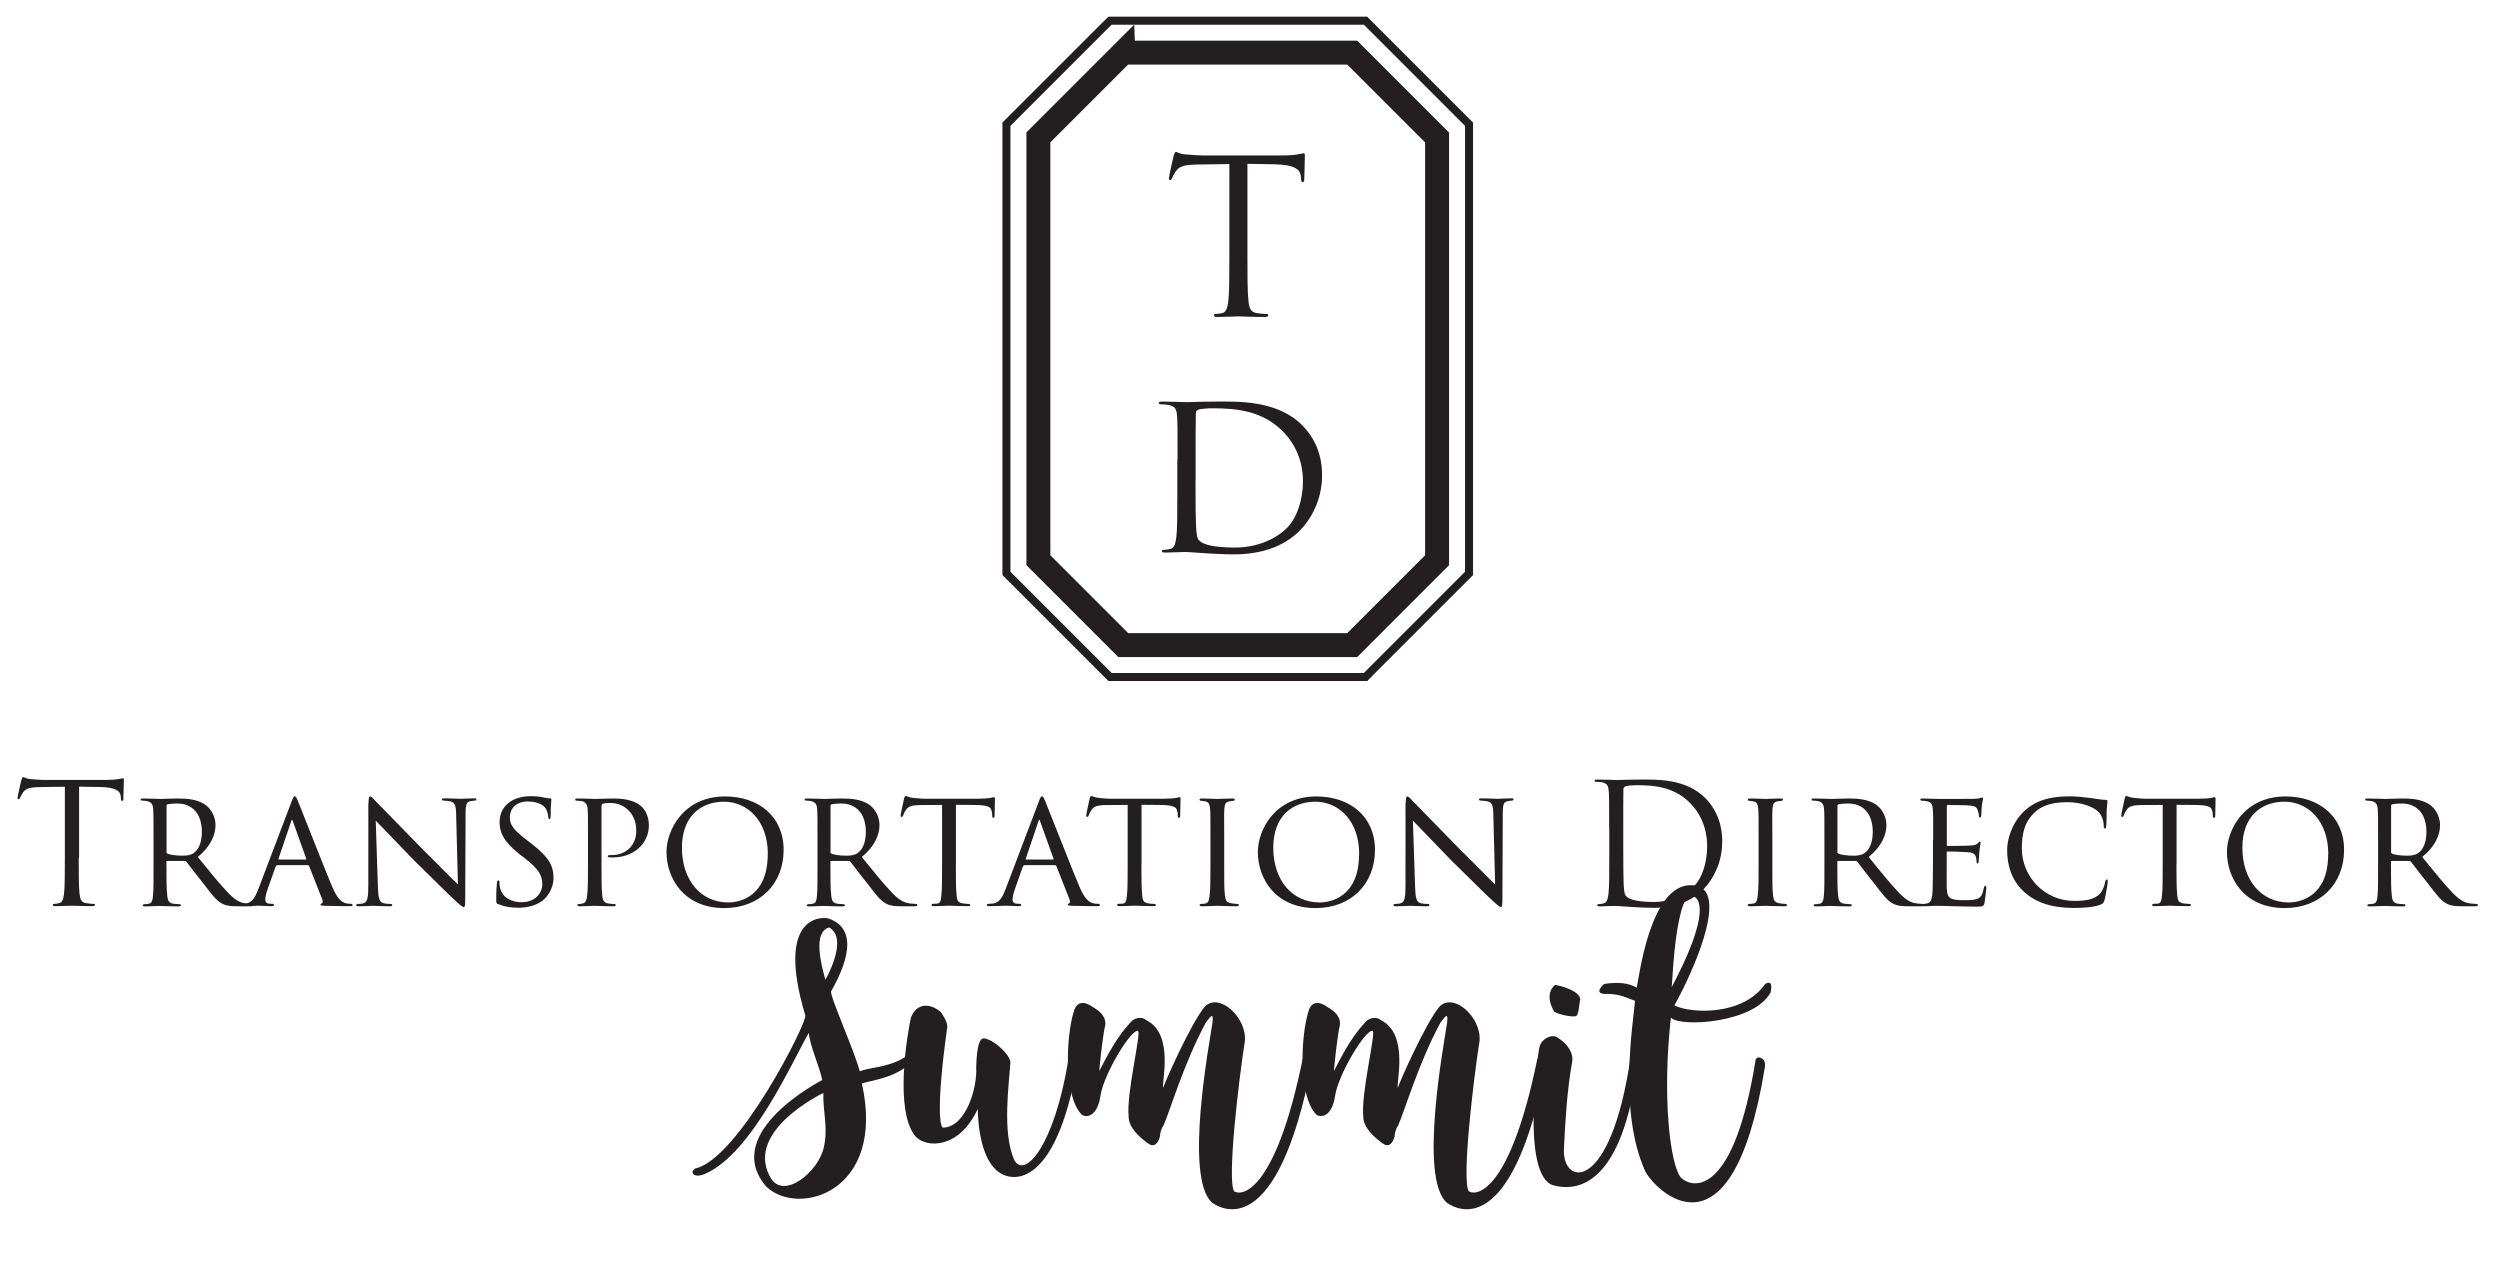 <?xml version="1.0" encoding="UTF-8"?>
<svg id="Black" xmlns="http://www.w3.org/2000/svg" viewBox="0 0 208.93 106.08">
  <defs>
    <style>
      .cls-1 {
        stroke-width: .67px;
      }

      .cls-1, .cls-2 {
        fill: none;
        stroke: #231f20;
      }

      .cls-3 {
        fill: #231f20;
      }

      .cls-2 {
        stroke-width: 2px;
      }
    </style>
  </defs>
  <g>
    <polygon class="cls-1" points="92.28 2.21 84.6 9.89 84.11 10.38 84.11 11.07 84.11 47.23 84.11 47.92 84.6 48.41 92.28 56.09 92.77 56.58 93.46 56.58 113.43 56.58 114.12 56.58 114.6 56.09 122.28 48.41 122.77 47.92 122.77 47.23 122.77 11.07 122.77 10.38 122.28 9.89 114.6 2.21 114.12 1.73 113.43 1.73 93.46 1.73 92.77 1.73 92.28 2.21"/>
    <path class="cls-2" d="M93.87,4.39l-7.09,7.09V46.82l7.09,7.09h19.14c2.36-2.37,4.73-4.73,7.09-7.09V11.49c-2.36-2.36-4.73-4.73-7.09-7.09h-19.14Z"/>
  </g>
  <path class="cls-3" d="M104.25,21.29c0,1.72,0,3.14,.09,3.89,.05,.52,.16,.91,.7,.99,.25,.04,.64,.07,.81,.07,.11,0,.14,.05,.14,.11,0,.09-.09,.14-.29,.14-.98,0-2.11-.05-2.2-.05s-1.22,.05-1.76,.05c-.2,0-.29-.04-.29-.14,0-.05,.04-.11,.14-.11,.16,0,.38-.04,.54-.07,.36-.07,.45-.47,.52-.99,.09-.75,.09-2.17,.09-3.89v-7.58c-.88,.02-1.77,.02-2.65,.04-1.11,.02-1.54,.14-1.83,.57-.2,.3-.25,.43-.3,.55-.05,.14-.11,.18-.18,.18-.05,0-.09-.05-.09-.16,0-.18,.36-1.72,.39-1.86,.04-.11,.11-.34,.18-.34,.13,0,.3,.18,.79,.21,.52,.05,1.2,.09,1.42,.09h6.72c.57,0,.99-.04,1.27-.09,.27-.04,.43-.09,.5-.09,.09,0,.09,.11,.09,.21,0,.54-.05,1.77-.05,1.97,0,.16-.05,.23-.13,.23-.09,0-.12-.05-.14-.3,0-.07-.02-.12-.02-.2-.05-.54-.48-.95-2.2-.99-.75-.02-1.5-.02-2.26-.04v7.58Z"/>
  <path class="cls-3" d="M98.41,38.4c0-2.6,0-3.07-.04-3.61-.04-.57-.13-.83-.72-.95-.14-.03-.45-.05-.61-.05-.13,0-.2-.03-.2-.1,0-.1,.09-.13,.29-.13,.81,0,1.93,.05,2.02,.05,.21,0,1.34-.05,2.42-.05,1.77,0,5.05-.15,7.18,1.9,.9,.87,1.74,2.25,1.74,4.24,0,2.1-.93,3.72-1.93,4.71-.77,.75-2.38,1.92-5.43,1.92-.77,0-1.72-.05-2.49-.1-.79-.05-1.4-.1-1.49-.1-.04,0-.34,0-.72,.02-.36,0-.77,.03-1.04,.03-.2,0-.29-.03-.29-.13,0-.05,.04-.1,.18-.1,.2-.02,.34-.03,.5-.07,.36-.07,.45-.43,.52-.92,.09-.7,.09-2.02,.09-3.62v-2.94Zm1.5,1.8c0,1.77,.02,3.31,.04,3.62,.02,.42,.05,1.08,.2,1.27,.23,.32,.93,.67,3.05,.67,1.67,0,3.21-.57,4.26-1.55,.93-.85,1.43-2.45,1.43-3.99,0-2.12-.99-3.49-1.72-4.21-1.68-1.65-3.73-1.89-5.86-1.89-.36,0-1.02,.05-1.16,.12-.16,.07-.21,.15-.21,.33-.02,.57-.02,2.27-.02,3.56v2.07Z"/>
  <g>
    <path class="cls-3" d="M6.58,71.67c0,1.34,0,2.45,.07,3.04,.04,.41,.13,.71,.55,.77,.2,.03,.5,.06,.63,.06,.08,0,.11,.04,.11,.08,0,.07-.07,.11-.22,.11-.77,0-1.65-.04-1.72-.04s-.95,.04-1.37,.04c-.15,0-.22-.03-.22-.11,0-.04,.03-.08,.11-.08,.13,0,.29-.03,.42-.06,.28-.06,.35-.36,.41-.77,.07-.59,.07-1.7,.07-3.04v-5.92c-.69,.01-1.39,.01-2.07,.03-.87,.01-1.2,.11-1.43,.45-.15,.24-.2,.34-.24,.43-.04,.11-.08,.14-.14,.14-.04,0-.07-.04-.07-.13,0-.14,.28-1.34,.31-1.46,.03-.08,.08-.27,.14-.27,.1,0,.24,.14,.62,.17,.41,.04,.94,.07,1.11,.07h5.25c.45,0,.77-.03,.99-.07,.21-.03,.34-.07,.39-.07,.07,0,.07,.08,.07,.17,0,.42-.04,1.39-.04,1.54,0,.13-.04,.18-.1,.18-.07,0-.1-.04-.11-.24,0-.06-.01-.1-.01-.15-.04-.42-.38-.74-1.72-.77-.59-.01-1.18-.01-1.76-.03v5.92Z"/>
    <path class="cls-3" d="M12.83,70.17c0-1.85,0-2.19-.03-2.56-.03-.38-.13-.59-.56-.67-.08-.01-.22-.03-.34-.03-.1,0-.15-.03-.15-.08s.04-.1,.17-.1c.6,0,1.46,.04,1.48,.04,.13,0,1.08-.04,1.47-.04,.78,0,1.64,.07,2.3,.53,.27,.2,.84,.76,.84,1.71,0,.77-.38,1.75-1.48,2.65,1.02,1.26,1.86,2.3,2.58,3.04,.67,.69,1.09,.8,1.48,.85,.1,.01,.39,.03,.43,.03,.11,0,.15,.04,.15,.1,0,.07-.06,.1-.25,.1h-.98c-.66,0-.97-.04-1.27-.17-.59-.25-1.01-.88-1.74-1.82-.55-.67-1.11-1.43-1.34-1.72-.06-.06-.08-.08-.17-.08h-1.44c-.06-.01-.07,0-.07,.06v.2c0,1.12,0,2.14,.07,2.65,.04,.34,.08,.62,.55,.67,.14,.01,.29,.03,.41,.03,.13,0,.18,.04,.18,.08,0,.07-.06,.11-.2,.11-.73,0-1.51-.04-1.57-.04-.22,0-.84,.04-1.22,.04-.14,0-.2-.03-.2-.11,0-.04,.08-.08,.17-.08,.1,0,.2,0,.31-.03,.24-.04,.32-.2,.36-.53,.07-.5,.06-1.65,.06-2.7v-2.1Zm1.08,.99c0,.07,.01,.14,.07,.17,.18,.1,.74,.18,1.25,.18,.29,0,.64-.01,.94-.21,.42-.27,.7-.88,.7-1.78,0-1.53-.81-2.37-2.06-2.37-.35,0-.64,.03-.81,.07-.04,.01-.08,.06-.08,.13v3.81Z"/>
    <path class="cls-3" d="M23.17,72.32c-.07,0-.11,.04-.14,.11l-.62,1.75c-.14,.39-.24,.77-.24,.99,0,.25,.15,.36,.46,.36h.1c.13,0,.17,.04,.17,.1,0,.07-.11,.1-.21,.1-.31,0-.95-.04-1.11-.04-.14,0-.76,.04-1.34,.04-.15,0-.22-.03-.22-.1,0-.06,.06-.1,.17-.1,.07,0,.2,0,.28-.01,.6-.06,.84-.52,1.08-1.11l2.8-7.38c.15-.41,.2-.48,.29-.48,.07,0,.13,.06,.28,.45,.2,.46,2.1,5.35,2.84,7.1,.46,1.11,.87,1.29,1.06,1.36,.18,.07,.38,.07,.48,.07s.17,.03,.17,.1-.06,.1-.21,.1c-.14,0-1.19,0-2.13-.03-.27-.01-.35-.03-.35-.1,0-.04,.04-.08,.1-.1,.06-.03,.14-.1,.06-.31l-1.11-2.82s-.06-.07-.11-.07h-2.55Zm2.38-.49c.06,0,.06-.04,.04-.08l-1.11-3.1c-.07-.2-.08-.2-.15,0l-1.05,3.1c-.03,.06,0,.08,.03,.08h2.24Z"/>
    <path class="cls-3" d="M30.8,67.13c0-.43,.04-.57,.15-.57,.1,0,.34,.28,.43,.38,.13,.14,2.07,2.13,4.03,4.13,1.09,1.06,2.49,2.51,2.86,2.84l-.15-5.83c-.01-.76-.1-1.01-.48-1.11-.24-.04-.45-.06-.55-.06-.14,0-.17-.06-.17-.11,0-.07,.11-.08,.25-.08,.6,0,1.19,.04,1.32,.04,.14,0,.57-.04,1.12-.04,.15,0,.2,.01,.2,.08,0,.06-.04,.1-.13,.11-.08,.01-.2,.01-.35,.04-.32,.07-.42,.21-.42,1.05l-.03,7.03c0,.7-.03,.77-.13,.77s-.24-.1-.92-.74c-.06-.03-2-1.96-3.22-3.15-1.46-1.51-2.86-2.97-3.21-3.33l.18,5.48c.03,.97,.11,1.33,.46,1.42,.22,.06,.46,.06,.57,.06s.17,.04,.17,.1c0,.07-.07,.1-.22,.1-.76,0-1.26-.04-1.36-.04s-.62,.04-1.22,.04c-.13,0-.21-.01-.21-.1,0-.06,.06-.1,.2-.1,.1,0,.25,0,.43-.06,.31-.1,.38-.48,.38-1.5,0-6.68,.01-4.52,0-6.85Z"/>
    <path class="cls-3" d="M41.65,75.58c-.18-.08-.18-.14-.18-.48,0-.64,.04-1.12,.06-1.32,.01-.13,.04-.2,.11-.2s.1,.04,.1,.14c0,.08,0,.25,.04,.42,.18,.91,1.01,1.26,1.82,1.26,1.16,0,1.72-.8,1.72-1.5,0-.8-.36-1.29-1.39-2.12l-.56-.43c-1.34-1.08-1.62-1.82-1.62-2.65,0-1.29,1.02-2.16,2.59-2.16,.49,0,.83,.04,1.13,.11,.27,.06,.38,.07,.48,.07s.13,.03,.13,.08-.06,.55-.06,1.36c0,.21-.03,.29-.1,.29s-.08-.06-.1-.15c-.01-.13-.04-.42-.17-.66-.07-.13-.39-.66-1.57-.66-.84,0-1.47,.5-1.47,1.34,0,.66,.34,1.06,1.5,1.95l.32,.25c1.46,1.12,1.83,1.86,1.83,2.86,0,.5-.21,1.4-1.06,1.99-.55,.35-1.22,.49-1.89,.49-.59,0-1.13-.07-1.67-.31Z"/>
    <path class="cls-3" d="M49.14,70.17c0-1.93,0-2.19-.03-2.56-.03-.36-.14-.59-.53-.67-.1-.01-.32-.03-.43-.03-.03,0-.08-.03-.08-.07,0-.08,.07-.11,.2-.11,.6,0,1.37,.04,1.46,.04,.29,0,1.01-.04,1.58-.04,1.54,0,2.1,.5,2.3,.67,.27,.24,.62,.78,.62,1.57,0,1.55-1.29,2.69-3.04,2.69-.06,0-.2,0-.27-.01-.06,0-.13-.03-.13-.08,0-.11,.08-.11,.35-.11,1.11,0,2.03-.76,2.03-1.99,0-.18,.04-1.02-.6-1.7-.69-.73-1.48-.66-1.74-.66-.18,0-.39,.03-.48,.07-.07,.03-.08,.13-.08,.22v4.85c0,1.08,0,2.09,.06,2.59,.04,.34,.11,.62,.49,.66,.17,.03,.45,.06,.56,.06,.06,0,.08,.03,.08,.07,0,.07-.06,.11-.2,.11-.73,0-1.51-.04-1.58-.04-.01,0-.84,.04-1.23,.04-.13,0-.2-.03-.2-.11,0-.04,.03-.07,.1-.07,.1,0,.25-.03,.36-.06,.25-.04,.32-.32,.36-.66,.07-.5,.07-1.51,.07-2.56v-2.1Z"/>
    <path class="cls-3" d="M55.7,71.21c0-1.86,1.44-4.65,4.9-4.65,2.77,0,4.89,1.65,4.89,4.47s-1.98,4.86-4.96,4.86c-3.43,0-4.83-2.55-4.83-4.68Zm8.47,.17c0-2.82-1.74-4.38-3.66-4.38s-3.52,1.2-3.52,3.85,1.53,4.57,3.88,4.57c.94,0,3.29-.48,3.29-4.03Z"/>
    <path class="cls-3" d="M68.32,70.17c0-1.85,0-2.19-.03-2.56-.03-.38-.13-.59-.56-.67-.08-.01-.22-.03-.34-.03-.1,0-.15-.03-.15-.08s.04-.1,.17-.1c.6,0,1.46,.04,1.48,.04,.13,0,1.08-.04,1.47-.04,.78,0,1.64,.07,2.3,.53,.27,.2,.84,.76,.84,1.71,0,.77-.38,1.75-1.48,2.65,1.02,1.26,1.86,2.3,2.58,3.04,.67,.69,1.09,.8,1.48,.85,.1,.01,.39,.03,.43,.03,.11,0,.15,.04,.15,.1,0,.07-.06,.1-.25,.1h-.98c-.66,0-.97-.04-1.27-.17-.59-.25-1.01-.88-1.74-1.82-.55-.67-1.11-1.43-1.34-1.72-.06-.06-.08-.08-.17-.08h-1.44c-.06-.01-.07,0-.07,.06v.2c0,1.12,0,2.14,.07,2.65,.04,.34,.08,.62,.55,.67,.14,.01,.29,.03,.41,.03,.13,0,.18,.04,.18,.08,0,.07-.06,.11-.2,.11-.73,0-1.51-.04-1.57-.04-.22,0-.84,.04-1.22,.04-.14,0-.2-.03-.2-.11,0-.04,.08-.08,.17-.08,.1,0,.2,0,.31-.03,.24-.04,.32-.2,.36-.53,.07-.5,.06-1.65,.06-2.7v-2.1Zm1.08,.99c0,.07,.01,.14,.07,.17,.18,.1,.74,.18,1.25,.18,.29,0,.64-.01,.94-.21,.42-.27,.7-.88,.7-1.78,0-1.53-.81-2.37-2.06-2.37-.35,0-.64,.03-.81,.07-.04,.01-.08,.06-.08,.13v3.81Z"/>
    <path class="cls-3" d="M79.88,72.27c0,1.08,.01,2.07,.07,2.59,.04,.34,.07,.53,.42,.62,.17,.04,.43,.06,.55,.06s.17,.04,.17,.08c0,.07-.04,.11-.18,.11-.71,0-1.54-.04-1.6-.04s-.88,.04-1.25,.04c-.15,0-.21-.03-.21-.1,0-.04,.04-.1,.15-.1s.2,0,.31-.01c.27-.04,.31-.21,.36-.69,.06-.5,.06-1.51,.06-2.56v-5c-.46,0-1.2,0-1.76,.01-.9,.01-1.09,.15-1.29,.45-.13,.2-.18,.36-.21,.43-.04,.1-.07,.11-.13,.11s-.07-.06-.07-.13c-.01-.08,.2-1.01,.28-1.39,.04-.17,.08-.22,.13-.22,.1,0,.36,.13,.62,.15,.49,.06,.88,.07,.9,.07h4.59c.39,0,.81-.03,1.01-.07,.18-.04,.22-.06,.27-.06,.06,0,.08,.07,.08,.13,0,.39-.03,1.32-.03,1.43,0,.13-.06,.17-.1,.17-.07,0-.1-.06-.1-.17,0-.04,0-.06-.01-.2-.06-.56-.24-.7-1.65-.71-.53,0-.97-.01-1.37-.01v5Z"/>
    <path class="cls-3" d="M85.62,72.32c-.07,0-.11,.04-.14,.11l-.62,1.75c-.14,.39-.24,.77-.24,.99,0,.25,.15,.36,.46,.36h.1c.13,0,.17,.04,.17,.1,0,.07-.11,.1-.21,.1-.31,0-.95-.04-1.11-.04-.14,0-.76,.04-1.34,.04-.15,0-.22-.03-.22-.1,0-.06,.06-.1,.17-.1,.07,0,.2,0,.28-.01,.6-.06,.84-.52,1.08-1.11l2.8-7.38c.15-.41,.2-.48,.29-.48,.07,0,.13,.06,.28,.45,.2,.46,2.1,5.35,2.84,7.1,.46,1.11,.87,1.29,1.06,1.36,.18,.07,.38,.07,.48,.07s.17,.03,.17,.1-.06,.1-.21,.1c-.14,0-1.19,0-2.13-.03-.27-.01-.35-.03-.35-.1,0-.04,.04-.08,.1-.1,.06-.03,.14-.1,.06-.31l-1.11-2.82s-.06-.07-.11-.07h-2.55Zm2.38-.49c.06,0,.06-.04,.04-.08l-1.11-3.1c-.07-.2-.08-.2-.15,0l-1.05,3.1c-.03,.06,0,.08,.03,.08h2.24Z"/>
    <path class="cls-3" d="M95.39,72.27c0,1.08,.01,2.07,.07,2.59,.04,.34,.07,.53,.42,.62,.17,.04,.43,.06,.55,.06s.17,.04,.17,.08c0,.07-.04,.11-.18,.11-.71,0-1.54-.04-1.6-.04s-.88,.04-1.25,.04c-.15,0-.21-.03-.21-.1,0-.04,.04-.1,.15-.1s.2,0,.31-.01c.27-.04,.31-.21,.36-.69,.06-.5,.06-1.51,.06-2.56v-5c-.46,0-1.2,0-1.76,.01-.9,.01-1.09,.15-1.29,.45-.13,.2-.18,.36-.21,.43-.04,.1-.07,.11-.13,.11s-.07-.06-.07-.13c-.01-.08,.2-1.01,.28-1.39,.04-.17,.08-.22,.13-.22,.1,0,.36,.13,.62,.15,.49,.06,.88,.07,.9,.07h4.59c.39,0,.81-.03,1.01-.07,.18-.04,.22-.06,.27-.06,.06,0,.08,.07,.08,.13,0,.39-.03,1.32-.03,1.43,0,.13-.06,.17-.1,.17-.07,0-.1-.06-.1-.17,0-.04,0-.06-.01-.2-.06-.56-.24-.7-1.65-.71-.53,0-.97-.01-1.37-.01v5Z"/>
    <path class="cls-3" d="M101.16,70.17c0-1.85,0-2.19-.03-2.56-.03-.38-.11-.59-.41-.64-.14-.03-.24-.03-.32-.04-.1-.01-.15-.04-.15-.1,0-.07,.06-.1,.21-.1,.43,0,1.23,.04,1.27,.04,.06,0,.87-.04,1.26-.04,.14,0,.21,.03,.21,.1,0,.06-.04,.08-.15,.1-.08,.01-.15,.01-.25,.03-.41,.06-.45,.27-.48,.67-.03,.38-.01,.7-.01,2.55v2.1c0,1.08-.01,2.06,.06,2.56,.06,.41,.11,.56,.48,.64,.18,.04,.48,.06,.53,.06,.13,.01,.15,.04,.15,.1s-.06,.1-.2,.1c-.71,0-1.53-.04-1.6-.04-.04,0-.87,.04-1.26,.04-.13,0-.22-.03-.22-.1,0-.06,.06-.1,.18-.1,.07,0,.22-.01,.34-.04,.24-.06,.28-.34,.32-.67,.07-.5,.07-1.5,.07-2.55v-2.1Z"/>
    <path class="cls-3" d="M105.12,71.21c0-1.86,1.44-4.65,4.9-4.65,2.77,0,4.89,1.65,4.89,4.47s-1.97,4.86-4.96,4.86c-3.43,0-4.83-2.55-4.83-4.68Zm8.47,.17c0-2.82-1.74-4.38-3.66-4.38s-3.52,1.2-3.52,3.85,1.53,4.57,3.88,4.57c.94,0,3.29-.48,3.29-4.03Z"/>
    <path class="cls-3" d="M117.48,67.13c0-.43,.04-.57,.15-.57,.1,0,.34,.28,.43,.38,.13,.14,2.07,2.13,4.03,4.13,1.09,1.06,2.49,2.51,2.86,2.84l-.15-5.83c-.01-.76-.1-1.01-.48-1.11-.24-.04-.45-.06-.55-.06-.14,0-.17-.06-.17-.11,0-.07,.11-.08,.25-.08,.6,0,1.19,.04,1.32,.04,.14,0,.57-.04,1.12-.04,.15,0,.2,.01,.2,.08,0,.06-.04,.1-.13,.11-.08,.01-.2,.01-.35,.04-.32,.07-.42,.21-.42,1.05l-.03,7.03c0,.7-.03,.77-.13,.77s-.24-.1-.92-.74c-.06-.03-2-1.96-3.22-3.15-1.46-1.51-2.86-2.97-3.21-3.33l.18,5.48c.03,.97,.11,1.33,.46,1.42,.22,.06,.46,.06,.57,.06s.17,.04,.17,.1c0,.07-.07,.1-.22,.1-.76,0-1.26-.04-1.36-.04s-.62,.04-1.22,.04c-.13,0-.21-.01-.21-.1,0-.06,.06-.1,.2-.1,.1,0,.25,0,.43-.06,.31-.1,.38-.48,.38-1.5,0-6.68,.01-4.52,0-6.85Z"/>
    <path class="cls-3" d="M134.48,69.21c0-2.19,0-2.58-.03-3.03-.03-.48-.1-.7-.56-.8-.11-.03-.35-.04-.48-.04-.1,0-.15-.03-.15-.08,0-.08,.07-.11,.22-.11,.63,0,1.51,.04,1.58,.04,.17,0,1.05-.04,1.89-.04,1.39,0,3.95-.13,5.62,1.6,.7,.73,1.36,1.89,1.36,3.56,0,1.76-.73,3.12-1.51,3.95-.6,.63-1.86,1.61-4.24,1.61-.6,0-1.34-.04-1.95-.08-.62-.04-1.09-.08-1.16-.08-.03,0-.27,0-.56,.01-.28,0-.6,.03-.81,.03-.15,0-.22-.03-.22-.11,0-.04,.03-.08,.14-.08,.15-.01,.27-.03,.39-.06,.28-.06,.35-.36,.41-.77,.07-.59,.07-1.7,.07-3.04v-2.46Zm1.18,1.51c0,1.48,.01,2.77,.03,3.04,.01,.35,.04,.91,.15,1.06,.18,.27,.73,.56,2.38,.56,1.3,0,2.51-.48,3.33-1.3,.73-.71,1.12-2.06,1.12-3.35,0-1.78-.77-2.93-1.34-3.53-1.32-1.39-2.91-1.58-4.58-1.58-.28,0-.8,.04-.91,.1-.13,.06-.17,.13-.17,.28-.01,.48-.01,1.91-.01,2.98v1.74Z"/>
    <path class="cls-3" d="M146.97,70.17c0-1.85,0-2.19-.03-2.56-.03-.38-.11-.59-.41-.64-.14-.03-.24-.03-.32-.04-.1-.01-.15-.04-.15-.1,0-.07,.06-.1,.21-.1,.43,0,1.23,.04,1.27,.04,.06,0,.87-.04,1.26-.04,.14,0,.21,.03,.21,.1,0,.06-.04,.08-.15,.1-.08,.01-.15,.01-.25,.03-.41,.06-.45,.27-.48,.67-.03,.38-.01,.7-.01,2.55v2.1c0,1.08-.01,2.06,.06,2.56,.06,.41,.11,.56,.48,.64,.18,.04,.48,.06,.53,.06,.13,.01,.15,.04,.15,.1s-.06,.1-.2,.1c-.71,0-1.53-.04-1.6-.04-.04,0-.87,.04-1.26,.04-.13,0-.22-.03-.22-.1,0-.06,.06-.1,.18-.1,.07,0,.22-.01,.34-.04,.24-.06,.28-.34,.32-.67,.07-.5,.07-1.5,.07-2.55v-2.1Z"/>
    <path class="cls-3" d="M152.47,70.17c0-1.85,0-2.19-.03-2.56-.03-.38-.13-.59-.56-.67-.08-.01-.22-.03-.34-.03-.1,0-.15-.03-.15-.08s.04-.1,.17-.1c.6,0,1.46,.04,1.48,.04,.13,0,1.08-.04,1.47-.04,.78,0,1.64,.07,2.3,.53,.27,.2,.84,.76,.84,1.71,0,.77-.38,1.75-1.48,2.65,1.02,1.26,1.86,2.3,2.58,3.04,.67,.69,1.09,.8,1.48,.85,.1,.01,.39,.03,.43,.03,.11,0,.15,.04,.15,.1,0,.07-.06,.1-.25,.1h-.98c-.66,0-.97-.04-1.27-.17-.59-.25-1.01-.88-1.74-1.82-.55-.67-1.11-1.43-1.34-1.72-.06-.06-.08-.08-.17-.08h-1.44c-.06-.01-.07,0-.07,.06v.2c0,1.12,0,2.14,.07,2.65,.04,.34,.08,.62,.55,.67,.14,.01,.29,.03,.41,.03,.13,0,.18,.04,.18,.08,0,.07-.06,.11-.2,.11-.73,0-1.51-.04-1.57-.04-.22,0-.84,.04-1.22,.04-.14,0-.2-.03-.2-.11,0-.04,.08-.08,.17-.08,.1,0,.2,0,.31-.03,.24-.04,.32-.2,.36-.53,.07-.5,.06-1.65,.06-2.7v-2.1Zm1.08,.99c0,.07,.01,.14,.07,.17,.18,.1,.74,.18,1.25,.18,.29,0,.64-.01,.94-.21,.42-.27,.7-.88,.7-1.78,0-1.53-.81-2.37-2.06-2.37-.35,0-.64,.03-.81,.07-.04,.01-.08,.06-.08,.13v3.81Z"/>
    <path class="cls-3" d="M161.56,70.17c0-1.83,0-2.17-.03-2.55-.03-.39-.13-.59-.53-.67-.08-.01-.22-.03-.34-.03-.1,0-.18-.04-.18-.08,0-.08,.07-.11,.21-.11,.28,0,.66,.03,1.44,.04,.07,0,2.56,0,2.84-.01,.28-.01,.43-.03,.55-.07,.08-.03,.1-.04,.15-.04,.03,0,.06,.03,.06,.1,0,.08-.08,.28-.11,.63-.01,.24-.03,.46-.04,.73,0,.13-.03,.21-.1,.21s-.1-.06-.1-.15c-.01-.21-.06-.35-.1-.45-.08-.28-.21-.38-.91-.42-.18-.01-1.57-.03-1.6-.03-.04,0-.07,.03-.07,.11v3.18c0,.08,.01,.14,.08,.14,.17,0,1.6-.01,1.89-.04,.32-.01,.53-.06,.64-.21,.06-.08,.1-.11,.15-.11,.03,0,.06,.01,.06,.08s-.06,.34-.1,.74c-.04,.39-.04,.67-.06,.85-.01,.11-.04,.15-.1,.15-.07,0-.08-.08-.08-.18,0-.08-.01-.22-.04-.34-.06-.18-.14-.38-.67-.42-.32-.03-1.46-.06-1.68-.06-.08,0-.1,.04-.1,.1v1.02c0,.43-.01,1.67,0,1.91,.03,.52,.1,.78,.39,.91,.21,.1,.55,.13,1.02,.13,.27,0,.71,.01,1.06-.08,.42-.13,.52-.41,.63-.92,.03-.14,.07-.2,.13-.2,.08,0,.08,.13,.08,.21,0,.1-.11,.98-.15,1.22-.06,.28-.15,.31-.62,.31-.92,0-1.32-.03-1.81-.03-.49-.01-1.13-.04-1.65-.04-.32,0-.59,.04-.92,.04-.13,0-.2-.03-.2-.1,0-.06,.06-.1,.13-.1,.08,0,.18-.01,.28-.04,.25-.06,.42-.24,.45-1.11,.01-.48,.03-1.05,.03-2.12v-2.1Z"/>
    <path class="cls-3" d="M169.24,74.61c-1.19-1.04-1.5-2.41-1.5-3.57,0-.78,.31-2.17,1.41-3.24,.76-.73,1.89-1.25,3.77-1.25,.64,0,1.16,.06,1.85,.15,.45,.07,.9,.14,1.23,.15,.11,0,.13,.07,.13,.14,0,.11-.04,.24-.07,.69-.01,.39-.01,1.12-.03,1.29-.01,.2-.04,.27-.11,.27-.1,0-.11-.08-.11-.27,0-.41-.2-.95-.55-1.22-.42-.36-1.4-.71-2.48-.71-1.55,0-2.27,.43-2.69,.81-.91,.83-1.12,1.83-1.12,3.07,0,2.33,1.89,4.37,4.36,4.37,.95,0,1.65-.1,2.14-.57,.25-.27,.39-.62,.46-1.01,.03-.14,.07-.21,.15-.21,.07,0,.07,.1,.07,.2,0,.11-.18,1.25-.28,1.55-.08,.22-.13,.27-.32,.35-.49,.21-1.43,.28-2.21,.28-1.85,0-3.11-.42-4.1-1.27Z"/>
    <path class="cls-3" d="M181.89,72.27c0,1.08,.01,2.07,.07,2.59,.04,.34,.07,.53,.42,.62,.17,.04,.43,.06,.55,.06s.17,.04,.17,.08c0,.07-.04,.11-.18,.11-.71,0-1.54-.04-1.6-.04s-.88,.04-1.25,.04c-.15,0-.21-.03-.21-.1,0-.04,.04-.1,.15-.1s.2,0,.31-.01c.27-.04,.31-.21,.36-.69,.06-.5,.06-1.51,.06-2.56v-5c-.46,0-1.2,0-1.76,.01-.9,.01-1.09,.15-1.29,.45-.13,.2-.18,.36-.21,.43-.04,.1-.07,.11-.13,.11s-.07-.06-.07-.13c-.01-.08,.2-1.01,.28-1.39,.04-.17,.08-.22,.13-.22,.1,0,.36,.13,.62,.15,.49,.06,.88,.07,.9,.07h4.59c.39,0,.81-.03,1.01-.07,.18-.04,.22-.06,.27-.06,.06,0,.08,.07,.08,.13,0,.39-.03,1.32-.03,1.43,0,.13-.06,.17-.1,.17-.07,0-.1-.06-.1-.17,0-.04,0-.06-.01-.2-.06-.56-.24-.7-1.65-.71-.53,0-.97-.01-1.37-.01v5Z"/>
    <path class="cls-3" d="M186.11,71.21c0-1.86,1.44-4.65,4.9-4.65,2.77,0,4.89,1.65,4.89,4.47s-1.98,4.86-4.96,4.86c-3.43,0-4.83-2.55-4.83-4.68Zm8.47,.17c0-2.82-1.74-4.38-3.66-4.38s-3.52,1.2-3.52,3.85,1.53,4.57,3.88,4.57c.94,0,3.29-.48,3.29-4.03Z"/>
    <path class="cls-3" d="M198.74,70.17c0-1.85,0-2.19-.03-2.56-.03-.38-.13-.59-.56-.67-.08-.01-.22-.03-.34-.03-.1,0-.15-.03-.15-.08s.04-.1,.17-.1c.6,0,1.46,.04,1.48,.04,.13,0,1.08-.04,1.47-.04,.78,0,1.64,.07,2.3,.53,.27,.2,.84,.76,.84,1.71,0,.77-.38,1.75-1.49,2.65,1.02,1.26,1.86,2.3,2.58,3.04,.67,.69,1.09,.8,1.49,.85,.1,.01,.39,.03,.43,.03,.11,0,.15,.04,.15,.1,0,.07-.06,.1-.25,.1h-.98c-.66,0-.97-.04-1.27-.17-.59-.25-1.01-.88-1.74-1.82-.55-.67-1.11-1.43-1.34-1.72-.06-.06-.08-.08-.17-.08h-1.44c-.06-.01-.07,0-.07,.06v.2c0,1.12,0,2.14,.07,2.65,.04,.34,.08,.62,.55,.67,.14,.01,.29,.03,.41,.03,.13,0,.18,.04,.18,.08,0,.07-.06,.11-.2,.11-.73,0-1.51-.04-1.57-.04-.22,0-.84,.04-1.22,.04-.14,0-.2-.03-.2-.11,0-.04,.08-.08,.17-.08,.1,0,.2,0,.31-.03,.24-.04,.32-.2,.36-.53,.07-.5,.06-1.65,.06-2.7v-2.1Zm1.08,.99c0,.07,.01,.14,.07,.17,.18,.1,.74,.18,1.25,.18,.29,0,.64-.01,.94-.21,.42-.27,.7-.88,.7-1.78,0-1.53-.81-2.37-2.06-2.37-.35,0-.64,.03-.81,.07-.04,.01-.08,.06-.08,.13v3.81Z"/>
  </g>
  <g>
    <path class="cls-3" d="M71.86,89.54c.77-.36,2.3-.29,3.7-1.15,.41-.26,.72,.24,.43,.55-1.37,1.2-3.19,1.34-3.96,1.61,2.02,9.07-5.3,11.19-7.99,8.62-3.89-4.54,4.68-8.91,4.68-8.91-.26-1.2-1.03-2.86-1.13-3.94-1.37,2.38-4.73,10.03-8.62,11.76-1.01,.46-1.37-.14-.86-.43,3.58-.77,9.38-12.24,9.19-12.79-2.54-8.47,1.46-8.26,1.97-8.09,2.98,1.06,.82,4.94,.19,6.07-.14,.36,1.85,4.73,2.4,6.7Zm-3.05,1.8s-6.5,3.1-4.49,6.94c1.06,2.18,4.15-.38,4.54-2.45,.36-1.61-.1-2.93-.05-4.49Zm.17-9.46s1.99-3.43,.31-4.37c-1.37,.38-.67,3.1-.31,4.37Z"/>
    <path class="cls-3" d="M78.77,94.24c1.99,0,2.93-3.46,2.81-5.04,.1-2.88,.6-2.47,1.06-2.3,.55,.19,1.75,1.22,1.8,1.87-.1,1.82-.72,5.86,.34,8.21,.91,1.54,3.34-1.32,4.49-8.33,0,0,.46-.07,.55,.05,.14,.17,.17,.5,.17,.5-1.8,10.03-5.28,9.19-5.69,9.12-2.62-.53-2.57-5.45-2.59-5.64-1.54,3.34-4.3,3.31-5.23,2.26-1.73-2.16-.67-8.42-.36-9.87,.43-1.2,1.54-1.32,2.52-.48,.26,.41,.5,.77,.53,1.2-.96,6.89-.58,8.35-.38,8.45Z"/>
    <path class="cls-3" d="M103.13,99.55c.72,.48,3.5-.1,5.74-11.07,0,0,.48-.1,.55,.02,.12,.17,.19,.5,.19,.5-2.88,14.67-7.46,12.1-8.3,11.52-2.38-2.06-.22-13.39,.02-15.07,.14-1.1-.36-.19-.55,0-1.85,3.41-3.02,7.46-3.55,8.62-.19,.24-.29,.67-.29,.91-.19,.65-.53,.96-1.06,.53-.72-.53-1.56-1.3-1.56-2.21-.19-1.97,1.06-6.91,.79-7.15-.62-.14-2.9,3.7-3.14,5.42-.26,1.7-1.1,1.85-1.54,1.61-1.56-1.51-1.34-6.55-.7-8.62,.24-.91,.91-.91,1.63-.38,1.03,.58,1.13,1.25,.94,1.78-.19,1.06-.43,3.36-.43,3.55,1.34-2.66,2.02-3.41,2.66-4.13,.43-.43,1.03-.36,1.27-.12,2.4,1.18,1.22,5.4,1.42,5.64,0-.19,2.33-5.45,3.48-6.79,1.2-1.18,3.5,.91,3.34,2.88-.53,3.36-1.49,11.57-.91,12.55Z"/>
    <path class="cls-3" d="M122.74,99.55c.72,.48,3.5-.1,5.74-11.07,0,0,.48-.1,.55,.02,.12,.17,.19,.5,.19,.5-2.88,14.67-7.46,12.1-8.3,11.52-2.38-2.06-.22-13.39,.02-15.07,.14-1.1-.36-.19-.55,0-1.85,3.41-3.02,7.46-3.55,8.62-.19,.24-.29,.67-.29,.91-.19,.65-.53,.96-1.06,.53-.72-.53-1.56-1.3-1.56-2.21-.19-1.97,1.06-6.91,.79-7.15-.62-.14-2.9,3.7-3.14,5.42-.26,1.7-1.1,1.85-1.54,1.61-1.56-1.51-1.34-6.55-.7-8.62,.24-.91,.91-.91,1.63-.38,1.03,.58,1.13,1.25,.94,1.78-.19,1.06-.43,3.36-.43,3.55,1.34-2.66,2.02-3.41,2.66-4.13,.43-.43,1.03-.36,1.27-.12,2.4,1.18,1.22,5.4,1.42,5.64,0-.19,2.33-5.45,3.48-6.79,1.2-1.18,3.5,.91,3.34,2.88-.53,3.36-1.49,11.57-.91,12.55Z"/>
    <path class="cls-3" d="M136.27,88.36s.38-.02,.43,.05c.12,.17,.14,.62,.14,.62-.98,7.87-3.7,10.9-7.03,10.03-2.71-.82-1.3-11.02-1.15-11.57,.17-.67,.98-1.1,1.49-.79,1.13,.72,1.37,1.58,1.22,2.14-.41,2.38-.55,4.7-.67,7.22-.14,3.02,3.89,3.79,5.57-7.7Zm-4.2-4.85c-.12,.46-.1,1.13-.31,1.37-.17,.22-1.9-.17-1.92-.41-.84-1.56,.14-2.16,.14-2.16,.55,.1,1.99,.48,2.09,1.2Z"/>
    <path class="cls-3" d="M134.04,82.24c1.68-.29,2.47,.14,2.74,.31,.17-.55,1.06-8.79,4.66-8.57,.58,.02,.72,.07,1.13,.58,1.3,2.14-2.28,8.88-2.64,9.46,1.37,.7,5.74,.89,7.58-1.78,.77-.48,.46,.7,.46,.7-1.37,2.57-7.56,2.93-8.33,2.11-.74,6.58-.07,12.29,.84,13.37,1.03,.98,4.42,1.51,6.24-9.84,0,0,.1-.36,.48-.14,.41,.14,.29,.77,.29,.77-2.78,17.07-9.34,10.08-10.01,8.64-2.23-4.99-1.01-12.19-.84-14.21-.79-.29-1.18-.53-2.23-.58-1.44,.1-.36-.82-.36-.82Zm7.68-7.22c-.72-.5-1.1,.74-1.1,.74-.7,2.16-.82,5.67-.91,6.75-.17,.22,3.41-6,2.02-7.49Z"/>
  </g>
</svg>